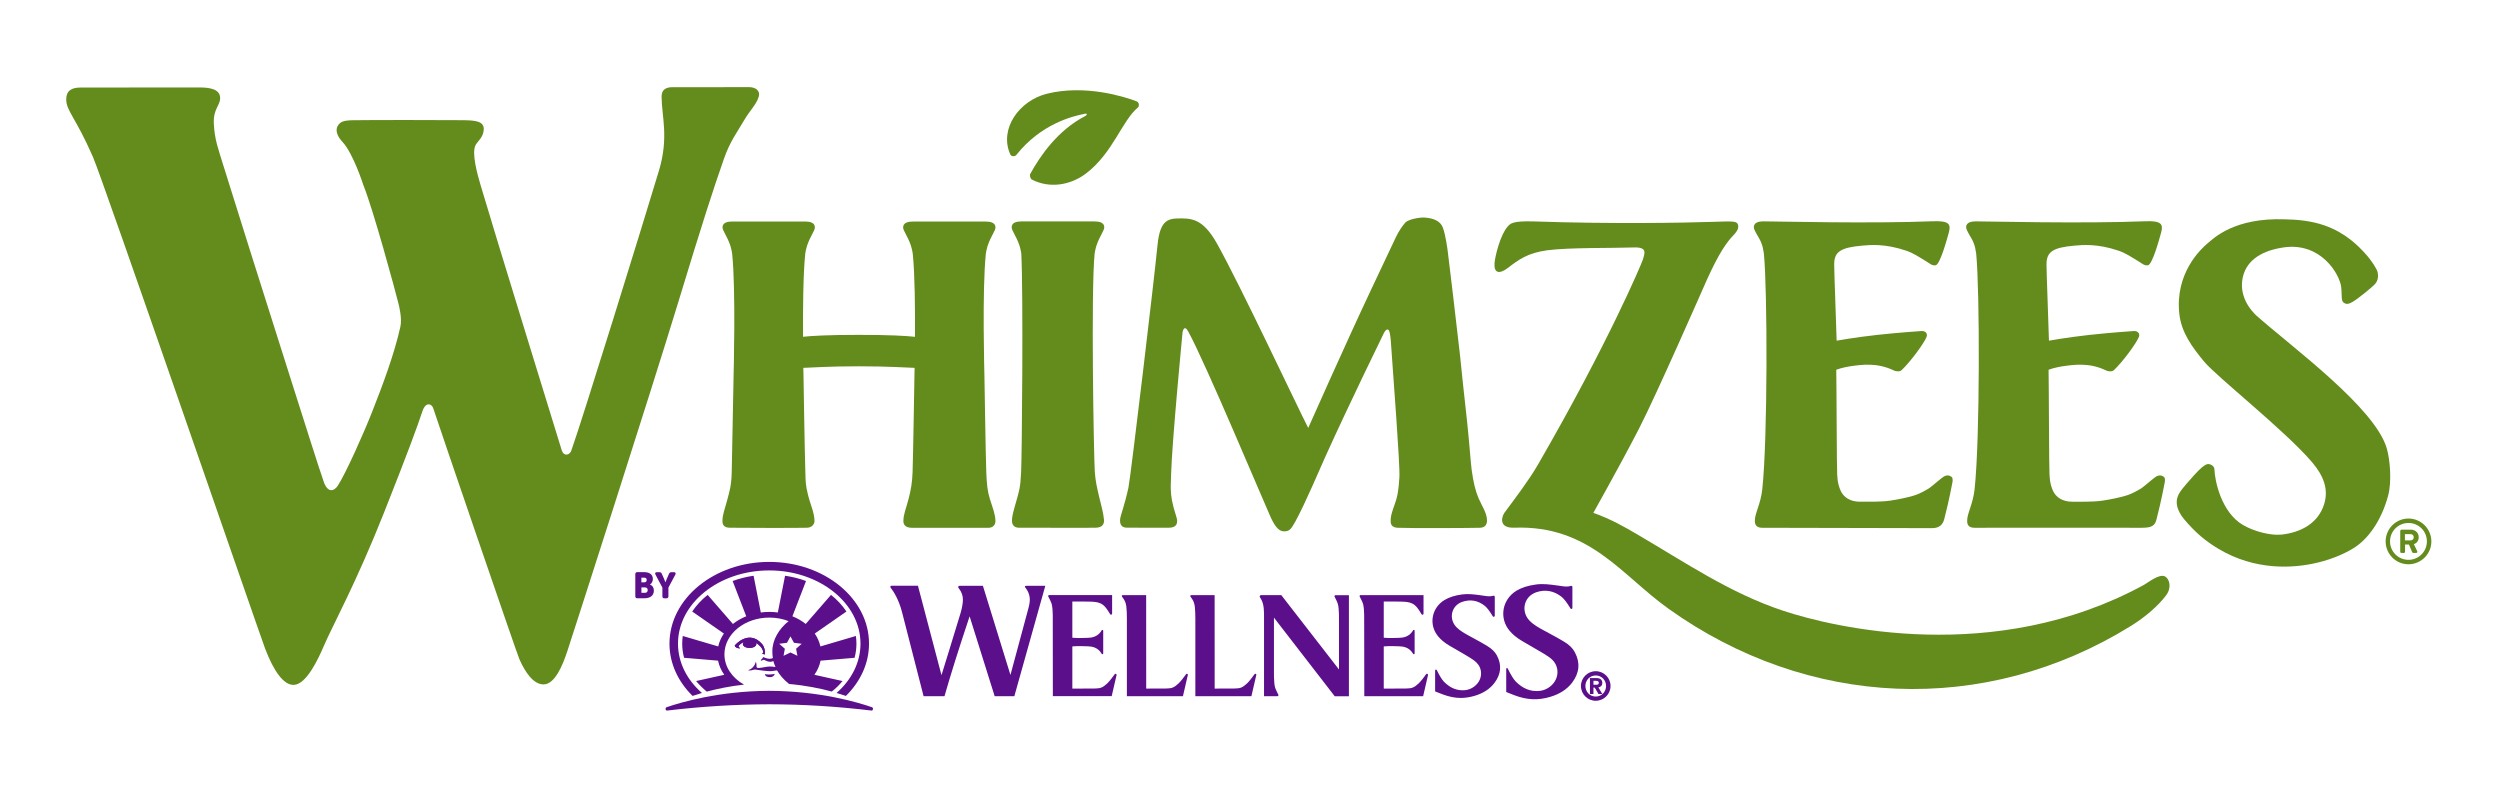 <svg xml:space="preserve" style="enable-background:new 0 0 592.63 189.34;" viewBox="0 0 592.63 189.34" y="0px" x="0px" xmlns:xlink="http://www.w3.org/1999/xlink" xmlns="http://www.w3.org/2000/svg" id="Layer_1" version="1.1">
<style type="text/css">
	.st0{fill:#638C1C;}
	.st1{fill:#5C0F8B;}
</style>
<g>
	<g>
		<g>
			<g>
				<g>
					<g>
						<path d="M269.78,25.44c-3.82,3.18-5.99,10.89-12.36,15.7c-3.65,2.76-8.61,3.62-12.86,1.4
							c-0.22-0.11-0.58-0.85-0.32-1.34c2.32-4.22,6.47-10.32,13.04-13.7c0.35-0.18,0.63-0.67-0.12-0.53
							c-2.94,0.57-10.4,2.4-16.25,9.78c-0.25,0.32-1.13,0.49-1.43-0.17c-2.68-6.03,2.13-12.74,8.73-14.37
							c8.93-2.21,18.19,0.64,21.24,1.82C270.15,24.31,270.02,25.24,269.78,25.44z" class="st0"></path>
						<g>
							<path d="M417.75,116c-0.38,3.51-1.83,5.82-1.76,7.53c0,0.84,0.4,1.58,1.72,1.58c1.27,0,38.56,0.09,40.27,0.09
								s2.56-0.81,2.9-2.11c1.24-4.76,1.85-8.36,1.91-8.56c0.07-0.26,0.21-1.15-0.11-1.43c-0.59-0.52-1.26-0.48-1.83-0.18
								c-0.57,0.3-3.13,2.61-3.79,2.97c-0.67,0.36-1.96,1.18-3.49,1.62c-1.53,0.44-3.36,0.85-5.58,1.18
								c-2.22,0.32-5.75,0.24-7.13,0.24c-2.18,0-3.89-0.99-4.61-2.78c-0.72-1.79-0.63-2.58-0.74-3.67c-0.11-1-0.14-20.62-0.22-24.83
								c1.31-0.51,3.24-0.81,3.24-0.81c2.83-0.41,6.42-0.92,10.32,0.94c0.78,0.37,1.56,0.31,1.93-0.04
								c2.09-1.96,5.29-6.32,5.91-7.85c0.36-0.91-0.38-1.47-1.16-1.42c-0.68,0.04-5.73,0.39-10.71,0.94
								c-5.17,0.57-9.44,1.35-9.44,1.35c-0.13-5.09-0.59-16.19-0.58-18.17c0.02-2.96,1.62-3.91,6.62-4.36
								c1.92-0.17,5.41-0.53,10.53,1.22c1.58,0.54,3.02,1.5,4.77,2.57c0.82,0.5,1.25,0.98,2.11,0.87c1.07-0.14,2.71-6.2,3.14-7.76
								c0.56-2.03,0.04-2.83-3.81-2.68c-14.67,0.6-37.47,0.02-40.12,0.02c-1.03,0-2.29,0.23-2.29,1.38c0,0.83,1.17,2.29,1.7,3.55
								c0.42,1.01,0.53,1.71,0.68,2.69C418.99,68.71,419.04,104.08,417.75,116z" class="st0"></path>
							<path d="M468.08,116c-0.38,3.51-1.83,5.82-1.76,7.53c0,0.84,0.35,1.58,1.72,1.58c1.36,0,36.95-0.03,39.65,0
								c2.71,0.03,3.18-0.73,3.52-2.02c1.24-4.76,1.85-8.36,1.91-8.56c0.07-0.26,0.21-1.15-0.11-1.43
								c-0.59-0.52-1.26-0.48-1.83-0.18c-0.57,0.3-3.13,2.61-3.79,2.97c-0.67,0.36-1.96,1.18-3.49,1.62
								c-1.53,0.44-3.36,0.85-5.58,1.18c-2.22,0.32-5.75,0.24-7.13,0.24c-2.18,0-3.89-0.99-4.61-2.78
								c-0.72-1.79-0.63-2.58-0.74-3.67c-0.11-1-0.14-20.62-0.22-24.83c1.31-0.51,3.24-0.81,3.24-0.81
								c2.83-0.41,6.42-0.92,10.32,0.94c0.78,0.37,1.56,0.31,1.93-0.04c2.09-1.96,5.29-6.32,5.91-7.85
								c0.36-0.91-0.38-1.47-1.16-1.42c-0.68,0.04-5.73,0.39-10.71,0.94c-5.17,0.57-9.44,1.35-9.44,1.35
								c-0.13-5.09-0.59-16.19-0.58-18.17c0.02-2.96,1.62-3.91,6.62-4.36c1.92-0.17,5.41-0.53,10.53,1.22
								c1.58,0.54,3.02,1.5,4.77,2.57c0.82,0.5,1.25,0.98,2.11,0.87c1.07-0.14,2.71-6.2,3.14-7.76c0.56-2.03,0.04-2.83-3.81-2.68
								c-14.67,0.6-37.47,0.02-40.12,0.02c-1.03,0-2.29,0.23-2.29,1.38c0,0.83,1.17,2.29,1.7,3.55c0.42,1.01,0.53,1.71,0.68,2.69
								C469.32,68.71,469.37,104.08,468.08,116z" class="st0"></path>
							<path d="M171.26,123.5c0,0.84,0.3,1.56,1.69,1.6c1.81,0.05,17.44,0.07,18.44,0s1.69-0.77,1.69-1.6
								c0-1.9-1.05-4.13-1.52-6.09c-0.65-2.68-0.56-3.08-0.65-5.53c-0.14-3.64-0.44-22.85-0.44-22.85s-0.02-0.53-0.04-1.83
								c2.06-0.06,5.97-0.37,13.15-0.37c7.2,0,11.15,0.32,13.23,0.37c-0.02,1.31-0.04,1.83-0.04,1.83s-0.31,19.21-0.44,22.85
								c-0.09,2.49-0.36,4.08-0.94,6.35s-1.24,3.63-1.24,5.28c0,0.84,0.45,1.57,1.93,1.6c1.48,0.02,17.02,0.01,18.2,0.01
								c1.18-0.01,1.69-0.77,1.69-1.6c0-1.54-0.66-3.13-1.31-5.22c-0.56-1.79-0.74-3.35-0.86-6.4c-0.14-3.64-0.44-22.85-0.44-22.85
								s-0.57-20.32,0.34-28.93c0.14-0.98,0.44-1.91,0.44-1.91c0.78-2.3,1.84-3.47,1.84-4.31c0-1.15-1.26-1.38-2.29-1.38h-17.31
								c-1.03,0-2.29,0.23-2.29,1.38c0,0.83,1.06,2.01,1.84,4.31c0,0,0.3,0.93,0.44,1.91c0.5,4.79,0.57,13.2,0.53,19.72
								c-1.99-0.22-5.87-0.46-13.31-0.46c-7.41,0-11.26,0.24-13.23,0.45c-0.04-6.52,0.03-14.93,0.53-19.72
								c0.14-0.98,0.44-1.91,0.44-1.91c0.78-2.3,1.84-3.47,1.84-4.31c0-1.15-1.26-1.38-2.29-1.38h-17.31
								c-1.03,0-2.29,0.23-2.29,1.38c0,0.83,1.06,2.01,1.84,4.31c0,0,0.3,0.93,0.44,1.91c0.9,8.61,0.34,28.93,0.34,28.93
								s-0.36,19.21-0.44,22.85c-0.08,3.42-0.57,4.69-1.11,6.79C171.79,120.77,171.26,122.01,171.26,123.5z" class="st0"></path>
							<path d="M261.72,123.32c0,0.84-0.3,1.73-1.98,1.78c-1.68,0.05-16.96-0.02-18.16,0c-1.2,0.02-1.69-0.77-1.69-1.6
								c-0.07-1.63,1.24-4.95,1.79-7.68c0.17-0.85,0.3-2.25,0.38-3.94c0.2-4.21,0.53-42.51,0.04-51.79
								c-0.14-0.98-0.44-1.91-0.44-1.91c-0.78-2.3-1.84-3.47-1.84-4.31c0-1.15,1.26-1.38,2.29-1.38h17.37
								c1.03,0,2.29,0.23,2.29,1.38c0,0.83-1.06,2.01-1.84,4.31c0,0-0.3,0.93-0.44,1.91c-0.9,8.61-0.21,48.15,0.04,51.79
								c0.14,2.11,0.55,3.89,0.99,5.73C261.02,119.65,261.58,121.7,261.72,123.32z" class="st0"></path>
							<path d="M352.5,123.35c0,0.8-0.29,1.73-1.7,1.76c-3.86,0.08-16.38,0.12-19.45,0c-1.32-0.05-1.69-0.72-1.69-1.56
								c-0.08-1.71,0.95-3.63,1.44-5.56c0.17-0.66,0.45-1.86,0.63-4.86c0.18-3-1.48-23.99-1.85-29.74
								c-0.18-2.77-0.21-3.18-0.41-4.36c-0.25-1.41-0.92-1.02-1.39-0.13c-0.51,1.06-7.88,16.08-13.85,29.24
								c-1.28,2.82-4.8,11.19-7.19,15.54c-1.08,1.95-1.48,2.26-2.65,2.28c-1.27,0.02-2.24-1.27-3.27-3.57
								c-2.05-4.58-15.24-36.06-19.41-43.75c-0.77-1.41-1.18-0.82-1.38,0.1c-0.01,0.06-2.52,26.15-2.72,33.74
								c-0.1,3.63-0.1,2.59-0.07,3.52c0.05,1.6,0.24,3.17,1.31,6.49c0.35,1.09,0.48,2.62-1.89,2.61c-1.91-0.01-8.89,0.01-9.94-0.02
								c-1.14-0.04-1.64-0.76-1.48-2.12c0.08-0.72,1.17-3.63,1.96-7.38c0.55-2.62,6.36-51.61,6.81-56.75
								c0.49-5.61,1.79-6.96,4.67-7.04c3.4-0.09,6.12-0.1,9.52,5.97c5.52,9.85,19.25,39.13,21.62,43.68c0,0,8.83-19.91,14.89-32.75
								c2.48-5.25,5.24-11.09,5.87-12.43c0.63-1.34,1.52-2.67,2.23-3.47c0.77-0.86,3.56-1.29,4.55-1.22
								c2.05,0.13,3.76,0.77,4.36,2.35c0.7,1.84,1.15,5.5,1.15,5.5l0.36,2.98c0.15,1.1,1.44,11.9,2.55,21.65
								c0.36,3.75,1,9.5,1.72,16.1c0.52,4.95,0.84,9.6,1.06,11.22c0.41,3.02,0.92,5.03,1.62,6.71
								C351.2,119.75,352.5,121.64,352.5,123.35z" class="st0"></path>
							<path d="M563.64,64.59c0.19,1.01,0.03,1.88-0.52,2.6c-0.56,0.73-4.2,3.68-5.48,4.4
								c-1.22,0.68-1.56,0.41-1.77,0.32c-0.69-0.31-0.76-0.87-0.77-1.87c-0.02-1.14-0.1-1.91-0.12-2.06
								c-0.38-2.93-4.74-10.62-13.65-9.33c-4.94,0.72-8.53,2.83-9.58,6.71c-0.81,3.02,0.01,6.45,3.11,9.43
								c8.7,7.69,28.06,21.82,30.92,31.46c0.79,2.67,1.22,7.9,0.35,11.18c-1.64,6.14-4.87,10.44-8.2,12.5
								c-4.33,2.68-11.4,4.89-19.02,4.29c-4.31-0.34-8.79-1.58-13.05-4.14c-3.04-1.83-5.39-3.77-8.14-7.03
								c-0.77-0.92-1.46-2.16-1.64-3.2c-0.18-1.04-0.19-2.2,1.29-4.03c0.32-0.4,1.27-1.55,2.68-3.1c1.58-1.74,2.42-2.45,3.12-2.67
								c0.7-0.22,1.74,0.42,1.76,1.12c0.08,2.83,1.66,10.29,6.76,13.27c2.57,1.51,6.56,2.57,9.19,2.28
								c4.49-0.5,8.61-2.62,10.05-7.17c1.13-3.56-0.12-6.79-2.86-10c-6.4-7.49-22.59-20.24-25.54-23.79
								c-2.95-3.55-5.4-6.96-5.9-11.24c-1.14-9.78,5.18-15.58,6.64-16.8c1.46-1.21,6.33-6.2,18.49-5.73
								c2.75,0.05,6.17,0.35,9.31,1.46c5.12,1.81,8.1,4.99,9.62,6.67C562.17,61.72,563.5,63.83,563.64,64.59z" class="st0"></path>
							<path d="M160.61,72.2c6.07-19.96,8.47-27.33,11.02-34.61c1.44-4.1,3.08-6.19,4.7-8.97
								c1.4-2.42,2.91-3.77,3.5-5.6c0.52-1.6-0.85-2.36-2.21-2.36c-2.38,0-15.18,0.01-18.24,0.01c-1.53,0-2.55,0.6-2.55,2.2
								c0,4.6,1.77,9.63-0.62,17.57c-3.81,12.65-18.26,59.37-20.79,66.4c-0.39,1.09-1.79,1.44-2.28-0.16
								c-0.49-1.6-16.06-52.03-19.21-62.77c-0.79-2.69-2.17-7.62-1.2-9.51c0.44-0.85,1.92-1.89,1.95-3.78c0.03-1.89-2-2.1-5-2.13
								c-4.65-0.05-22.01-0.06-26.05,0.01c-1.1,0.02-1.98,0.12-2.53,0.37c-0.96,0.43-2.43,2.07,0.12,4.81
								c2.53,2.72,4.93,10.24,4.93,10.24c2.36,5.85,7.54,24.93,8.32,28.1c0.14,0.61,0.88,3.44,0.44,5.44
								c-1.46,6.55-4.14,13.67-6.67,20.1c-2.12,5.39-6.26,14.62-8.16,17.56c-0.91,1.4-2.38,1.73-3.3-0.81
								c-0.92-2.54-4.99-15.43-8.61-26.82C64.78,76.91,53.88,42.31,52.8,38.76c-1.08-3.55-1.92-5.65-2.11-9.42
								c-0.19-3.6,1.62-4.39,1.49-6.26c-0.13-1.91-2.34-2.35-4.88-2.35c-3.06,0-26.84,0.02-28.2,0.02c-2.21,0-3.4,0.8-3.4,2.8
								c0,2.73,2.21,4.23,6.33,13.64c2.37,5.42,39.34,112.67,40.84,116.62c2,5.27,4.41,8.7,6.85,8.54c2.98-0.19,5.75-6.21,7.07-9.28
								c2.01-4.7,7.67-14.93,14.27-31.62c5.91-14.94,7.67-19.8,9.11-24.05c0.75-2.21,2.2-1.72,2.54-0.6
								c0.6,1.97,19.83,58.17,20.42,59.48c1.32,3,3.26,5.9,5.64,5.96c2.73,0.08,4.58-4.47,5.69-7.8
								C135.26,152.07,154.62,91.9,160.61,72.2z" class="st0"></path>
							<g>
								<path d="M388.49,101.69c4.15-8.04,15.74-34.5,16.02-35.12c2.96-6.62,4.93-9.3,6.38-10.78
									c0.42-0.43,1.38-1.45,1.13-2.42c-0.25-0.95-0.79-0.97-6.01-0.78c-6.55,0.23-24.21,0.53-42.33-0.1
									c-5.45-0.19-5.71,0.64-6.26,1.19c-1.79,1.96-3.02,7.12-3.14,8.69c-0.18,2.36,1.11,2.71,3.15,1.15
									c2.54-1.94,4.66-3.57,9.41-4.2c5.18-0.68,15.78-0.48,20.37-0.66c3.31-0.13,2.72,1.27,2.22,2.91
									c-0.29,0.94-8.27,19.9-24.88,48.61c-2.05,3.55-5.24,7.76-7.88,11.31c-0.68,0.92-1.55,3.73,2.27,3.6
									c17.84-0.64,25.38,11.2,36.54,19.18c32.99,23.6,74.88,25.67,109.74,4.06c3.43-2.13,6.47-4.82,8.26-7.2
									c1.36-1.82,0.83-3.86-0.23-4.47c-1.33-0.76-3.98,1.41-5.14,2.05c-35.29,19.2-73.54,10.02-85.5,6.04
									c-12.56-4.18-23.21-11.48-34.54-18.1c-3.15-1.84-6.19-3.59-10.34-5.07C376.84,123.03,383.5,111.37,388.49,101.69z" class="st0"></path>
							</g>
						</g>
					</g>
				</g>
			</g>
			<g id="XMLID_37_">
				<path d="M570.93,122.92c2.98,0,5.43,2.44,5.43,5.43c0,2.98-2.44,5.41-5.43,5.41
					c-2.98,0-5.41-2.43-5.41-5.41C565.52,125.36,567.95,122.92,570.93,122.92z M570.93,132.71c2.43,0,4.37-1.96,4.37-4.37
					c0-2.43-1.94-4.37-4.37-4.37c-2.41,0-4.37,1.94-4.37,4.37C566.56,130.75,568.52,132.71,570.93,132.71z M568.99,125.85
					c0-0.15,0.12-0.29,0.29-0.29h2.23c0.93,0,1.85,0.63,1.85,1.78c0,1.07-0.69,1.49-1.15,1.66c0.27,0.56,0.54,1.13,0.8,1.67
					c0.11,0.2-0.05,0.41-0.26,0.41h-0.68c-0.12,0-0.23-0.11-0.27-0.21l-0.75-1.78h-0.93v1.7c0,0.15-0.12,0.29-0.29,0.29h-0.56
					c-0.17,0-0.29-0.14-0.29-0.29V125.85z M571.43,128.1c0.45,0,0.75-0.33,0.75-0.74c0-0.44-0.3-0.74-0.75-0.74h-1.34v1.48H571.43z" class="st0" id="XMLID_38_"></path>
			</g>
		</g>
	</g>
	<g>
		<g>
			<g>
				<g>
					<g>
						<g>
							<g>
								<g>
									<g>
										<path d="M176.09,152.68c0-0.19,0.1-0.36,0.26-0.5c-0.4,0.15-1.06,0.6-1.31,0.98
											c0,0,0.06,0.27,0.42,0.53c-0.81,0.04-1.26-0.36-1.3-0.63c0.13-0.27,3.44-3.89,6.49-0.37c0.26,0.29,0.71,0.98,0.68,2.43
											c0,0-0.49,0.01-0.66-0.24c0.14-0.07,0.24-0.12,0.24-0.25c-0.02-0.56-0.4-1.11-0.63-1.36c-0.36-0.38-0.72-0.66-1.07-0.86
											c0.05,0.09,0.07,0.18,0.07,0.28c0,0.5-0.72,0.91-1.6,0.91C176.81,153.59,176.09,153.18,176.09,152.68z" class="st1" id="XMLID_36_"></path>
									</g>
								</g>
							</g>
						</g>
					</g>
					<path d="M177.69,153.59c0.88,0,1.6-0.41,1.6-0.91c0-0.1-0.03-0.19-0.07-0.28c0.35,0.2,0.71,0.48,1.07,0.86
						c0.23,0.24,0.62,0.79,0.63,1.36c0,0.13-0.1,0.19-0.24,0.25c0.17,0.25,0.66,0.24,0.66,0.24c0.03-1.45-0.43-2.13-0.68-2.43
						c-3.05-3.52-6.36,0.1-6.49,0.37c0.05,0.27,0.5,0.67,1.3,0.63c-0.37-0.26-0.42-0.53-0.42-0.53c0.25-0.38,0.92-0.83,1.31-0.98
						c-0.17,0.14-0.26,0.32-0.26,0.5C176.09,153.18,176.81,153.59,177.69,153.59z M181.32,159.81c0.07,0.55,0.65,0.73,1.22,0.71
						c0.57-0.01,0.96-0.25,1.13-0.79C183.14,159.9,181.99,159.94,181.32,159.81z M199.72,161.44l-6.67-1.48
						c0.72-1.02,1.23-2.15,1.47-3.35l8.06-0.68c0.29-1.08,0.44-2.2,0.44-3.35c0-0.62-0.05-1.22-0.13-1.82l-8.41,2.48
						c-0.24-1.09-0.7-2.12-1.34-3.06l7.51-5.22c-0.97-1.46-2.2-2.79-3.66-3.94l-5.99,6.89c-0.92-0.74-1.99-1.35-3.16-1.82l3.23-8.36
						c-1.56-0.58-3.22-1-4.97-1.25l-1.71,8.71c-0.66-0.09-1.33-0.14-2.02-0.14c-0.69,0-1.36,0.05-2.02,0.14l-1.71-8.71
						c-1.74,0.25-3.41,0.68-4.97,1.25l3.23,8.36c-1.17,0.47-2.24,1.09-3.16,1.82l-5.99-6.89c-1.45,1.16-2.69,2.49-3.66,3.94
						l7.51,5.22c-0.64,0.94-1.1,1.97-1.34,3.06l-8.41-2.48c-0.08,0.6-0.13,1.21-0.13,1.82c0,1.15,0.15,2.27,0.44,3.35l8.06,0.68
						c0.24,1.2,0.75,2.33,1.47,3.35l-6.67,1.48c0.74,0.9,1.59,1.74,2.53,2.51c2.46-0.66,5.44-1.29,8.83-1.66
						c-2.81-1.57-4.65-4.2-4.65-7.19c0-4.8,4.77-8.7,10.65-8.7c1.64,0,3.18,0.3,4.57,0.84c-2.26,1.79-3.89,4.44-3.86,7.2
						c0,0.52,0.04,1.04,0.12,1.55c-0.93,0.5-2.26-0.24-2.26-0.24c-0.19,0.31-0.4,0.52-0.56,0.68c-0.1,0.1,0,0.22,0.13,0.17
						c0.24-0.08,0.49-0.24,0.63-0.18c0.39,0.17,1.2,0.7,2.11,0.32c0.03-0.01,0.06-0.03,0.08-0.04c0.04,0.19,0.17,0.71,0.49,1.42
						c-0.47-0.07-0.94-0.13-1.31-0.13c-0.76,0-1.95,0.33-2.61,0.35c-0.56,0.02-0.61-0.18-0.57-0.66c0,0,0-0.01,0-0.01
						c0-0.03,0-0.05,0-0.08c0,0,0,0.01-0.01,0.01c0-0.27-0.05-0.53-0.17-0.75c-0.02,0.1-0.04,0.2-0.07,0.3
						c-0.27,0.84-1.01,1.54-1.76,1.7c0.22,0.1,0.52,0.11,0.81,0.05c0,0,0,0,0,0c0,0,0,0,0,0c0.07-0.01,0.14-0.03,0.2-0.06
						c0.31-0.09,0.63-0.17,1-0.08c0.44,0.1,2.6,0.35,3.24,0.35c0.22,0,0.91-0.09,1.63-0.2c0.56,0.97,1.45,2.13,2.86,3.23
						c3.91,0.34,7.34,1.04,10.11,1.79C198.13,163.19,198.98,162.35,199.72,161.44z M189.03,155.46l-1.64-0.79l-1.65,0.79l0.31-1.67
						l-1.33-1.18l1.84-0.24l0.82-1.52l0.82,1.52l1.84,0.24l-1.33,1.18L189.03,155.46z M182.36,133.2
						c-13.04,0-23.66,8.69-23.66,19.38c0,4.71,2.06,9.03,5.48,12.39c0.66-0.23,1.4-0.46,2.21-0.7c-3.52-3.09-5.67-7.19-5.67-11.7
						c0-9.57,9.7-17.35,21.63-17.35s21.63,7.79,21.63,17.35c0,4.5-2.15,8.61-5.67,11.7c0.81,0.24,1.54,0.47,2.21,0.7
						c3.42-3.36,5.48-7.68,5.48-12.39C206.02,141.9,195.41,133.2,182.36,133.2z" class="st1"></path>
					<path d="M206.71,167.65c-3.34-1.16-12.41-3.85-24.35-3.89c-11.94,0.04-21.01,2.74-24.35,3.89
						c-0.19,0.07-0.26,0.29-0.23,0.48c0.03,0.19,0.16,0.31,0.34,0.31h0c8.16-0.97,16.31-1.47,24.23-1.49
						c7.92,0.01,16.08,0.51,24.26,1.49c0.16,0,0.29-0.12,0.32-0.32C206.97,167.94,206.9,167.71,206.71,167.65z" class="st1"></path>
				</g>
			</g>
			<g>
				<g>
					<g>
						<path d="M352.47,153.08c-0.98-0.59-2-1.15-2.99-1.69c-0.29-0.16-0.58-0.32-0.88-0.48
							c-0.13-0.07-0.27-0.15-0.4-0.22c-1.04-0.57-2.12-1.16-2.97-2.04c-0.9-0.93-1.26-2.21-0.98-3.41c0.29-1.21,1.15-2.15,2.38-2.57
							c1.91-0.66,3.72-0.34,5.36,0.96c0.5,0.4,1.13,1.23,1.88,2.47c0.06,0.1,0.17,0.15,0.28,0.11c0.11-0.03,0.19-0.13,0.19-0.25
							v-4.47c0-0.09-0.04-0.17-0.11-0.23c-0.07-0.05-0.17-0.07-0.26-0.04c-0.7,0.23-1.4,0.12-2.08,0.02
							c-0.15-0.02-0.8-0.11-0.97-0.14c-1.41-0.19-2.86-0.39-4.32-0.19c-1.78,0.24-3.07,0.66-4.2,1.34
							c-1.47,0.89-2.47,2.34-2.75,3.98c-0.28,1.64,0.16,3.26,1.24,4.59c0.66,0.81,1.51,1.52,2.62,2.18c0.67,0.4,1.39,0.81,1.96,1.14
							c0.55,0.32,1.14,0.66,1.72,1l0.23,0.14c0.67,0.4,1.3,0.77,1.89,1.19c0.95,0.68,1.5,1.46,1.7,2.4
							c0.22,1.04-0.01,2.09-0.64,2.96c-0.71,0.98-1.84,1.64-3.03,1.77c-1.89,0.19-3.53-0.46-5.05-2c-0.45-0.46-1.02-1.38-1.7-2.76
							c-0.05-0.1-0.15-0.13-0.23-0.11c-0.08,0.02-0.16,0.09-0.16,0.2v4.97c0.2,0.08,0.39,0.16,0.58,0.23
							c0.42,0.17,0.82,0.33,1.24,0.48c1.5,0.56,2.89,0.84,4.26,0.84c1.08,0,2.17-0.17,3.32-0.51c2.04-0.61,3.56-1.61,4.65-3.03
							c1.59-2.08,1.79-4.28,0.59-6.54C354.38,154.51,353.63,153.78,352.47,153.08z M338.36,159.74c-0.08-0.03-0.21-0.03-0.29,0.08
							c-0.36,0.5-1.26,1.72-1.81,2.22c-0.99,0.89-1.47,1.15-2.78,1.17c-1.17,0.02-2.37,0.02-3.52,0.02l-1.94,0l0-9.99l0.05-0.01
							c0.79-0.11,3.81-0.06,4.43,0.05c1.11,0.19,1.94,0.76,2.47,1.7c0.05,0.08,0.13,0.12,0.22,0.1c0.08-0.02,0.14-0.09,0.15-0.18
							l0-5.4c0-0.08-0.06-0.15-0.15-0.17c-0.09-0.02-0.17,0.02-0.22,0.1c-0.53,0.94-1.37,1.51-2.47,1.7
							c-0.62,0.11-3.65,0.16-4.43,0.05l-0.05-0.01l0-8.57h1.38c0.92,0,1.87-0.01,2.8,0.02c0.93,0.02,1.76,0.07,2.54,0.43
							c0.99,0.46,1.64,1.55,2.17,2.44l0.07,0.12c0.06,0.1,0.17,0.14,0.28,0.11c0.11-0.03,0.18-0.12,0.19-0.24v-4.41h-14.92
							c-0.08,0-0.16,0.05-0.21,0.12c-0.04,0.07-0.04,0.16,0,0.24c0.19,0.34,0.7,1.33,0.81,1.78c0.2,0.81,0.23,1.77,0.25,2.59
							c0.02,1.44,0.02,18.1,0.03,19.23h13.95l1.16-5.03C338.52,159.87,338.44,159.77,338.36,159.74z M373.31,154.6
							c-0.52-0.98-1.36-1.79-2.64-2.55c-1.09-0.65-2.22-1.27-3.32-1.86c-0.33-0.18-0.66-0.36-0.99-0.54
							c-0.15-0.08-0.3-0.16-0.45-0.24c-1.16-0.63-2.37-1.29-3.33-2.28c-1.01-1.05-1.42-2.49-1.1-3.85c0.33-1.36,1.3-2.4,2.68-2.88
							c2.12-0.73,4.2-0.36,6.02,1.08c0.56,0.44,1.27,1.37,2.11,2.76c0.07,0.11,0.18,0.13,0.27,0.11c0.08-0.02,0.18-0.1,0.18-0.24
							v-4.97c0-0.09-0.04-0.16-0.11-0.21c-0.07-0.05-0.16-0.07-0.25-0.04c-0.79,0.26-1.58,0.14-2.34,0.02
							c-0.17-0.03-0.33-0.05-0.5-0.07c-0.19-0.03-0.39-0.05-0.58-0.08c-1.57-0.21-3.19-0.43-4.81-0.21
							c-1.98,0.27-3.42,0.73-4.67,1.48c-1.62,0.98-2.73,2.58-3.04,4.38c-0.31,1.81,0.17,3.61,1.37,5.07
							c0.73,0.89,1.68,1.68,2.91,2.41c0.73,0.43,1.47,0.86,2.19,1.28c0.63,0.36,1.28,0.74,1.91,1.11l0.26,0.15
							c0.71,0.42,1.45,0.85,2.12,1.33c1.07,0.76,1.69,1.64,1.91,2.7c0.25,1.17-0.02,2.36-0.74,3.35c-0.8,1.09-2.07,1.83-3.4,1.97
							c-2.11,0.22-3.96-0.51-5.67-2.23c-0.5-0.51-1.14-1.55-1.9-3.08c-0.05-0.1-0.14-0.11-0.21-0.1c-0.07,0.02-0.14,0.07-0.14,0.18
							v5.49c0.21,0.08,0.42,0.17,0.62,0.25c0.47,0.19,0.92,0.37,1.38,0.54c2.96,1.11,5.56,1.22,8.44,0.36
							c2.27-0.68,3.96-1.78,5.17-3.35C374.42,159.53,374.64,157.1,373.31,154.6z M316.38,141.2L316.38,141.2
							c-0.05,0.08-0.05,0.17-0.01,0.25l0.11,0.22c0.21,0.41,0.44,0.86,0.61,1.34c0.14,0.39,0.19,0.81,0.23,1.2
							c0.1,0.95,0.09,1.94,0.09,2.9c0,0.26,0,0.51,0,0.76c0,1.22,0,10.66,0,10.66v0.17l-0.1-0.13l-13.57-17.49h-4.81
							c-0.11,0-0.22,0.07-0.28,0.17c-0.06,0.1-0.05,0.22,0.01,0.32c0.04,0.07,0.09,0.13,0.13,0.2c0.42,0.63,0.67,1.39,0.78,2.4
							c0.05,0.5,0.07,1.44,0.07,1.72l0,0.02v19.13h3.16c0.09,0,0.18-0.05,0.22-0.12c0.05-0.08,0.05-0.17,0.01-0.25l-0.11-0.22
							c-0.21-0.41-0.44-0.86-0.61-1.33c-0.14-0.39-0.19-0.81-0.23-1.2c-0.1-0.95-0.09-1.94-0.09-2.9c0-0.26,0-0.51,0-0.76
							c0-1.06,0-9.49,0-11.68v-0.17l0.1,0.13l14.31,18.51h3.36v-23.95h-3.16C316.51,141.08,316.43,141.13,316.38,141.2z
							 M242.99,138.99c-0.04,0.08-0.03,0.17,0.03,0.25c0.86,1.04,1.22,2.22,1.06,3.51c-0.05,0.43-0.14,0.88-0.26,1.32
							c-1.35,5.04-4.21,15.63-4.24,15.74l-0.05,0.18l-0.06-0.18c0-0.01-3.52-11.38-6.47-20.94l-5.58,0
							c-0.11,0.01-0.2,0.07-0.25,0.17c-0.05,0.1-0.04,0.22,0.03,0.31c0.03,0.04,0.07,0.09,0.1,0.13c0.65,0.82,0.98,1.76,0.96,2.74
							c-0.03,0.93-0.22,1.99-0.59,3.22c-1.37,4.56-4.4,14.32-4.43,14.42l-0.06,0.19l-5.58-21.2h-6.27c-0.11,0-0.2,0.06-0.25,0.15
							c-0.05,0.1-0.03,0.2,0.03,0.29c0.81,1.03,1.94,2.87,2.7,5.74c0.52,1.94,2.16,8.34,4.88,19.03c0.13,0.51,0.22,0.86,0.25,0.98
							h4.95c1.53-5.33,3.35-11.12,5.9-18.76l0.06-0.17l5.94,18.93h4.66l7.34-26.17h-4.6C243.11,138.86,243.03,138.91,242.99,138.99z
							 M297.68,159.74c-0.09-0.04-0.21-0.03-0.29,0.08c-0.36,0.5-1.26,1.72-1.81,2.22c-0.99,0.89-1.47,1.15-2.78,1.17
							c-1.24,0.02-4.77,0.02-4.8,0.02l-0.06,0v-0.06l-0.01-22.09h-5.55c-0.09,0-0.16,0.05-0.2,0.12c-0.04,0.08-0.03,0.17,0.02,0.23
							c0.13,0.17,0.23,0.32,0.34,0.48c0.39,0.54,0.62,1.18,0.7,1.95c0.08,0.72,0.12,1.64,0.12,2.72c0.01,2.46,0,17.39,0,18.45h13.29
							l1.16-5.03C297.85,159.87,297.77,159.77,297.68,159.74z M264.54,159.74c-0.09-0.04-0.21-0.03-0.29,0.08
							c-0.36,0.5-1.26,1.72-1.81,2.22c-0.99,0.89-1.47,1.15-2.78,1.17c-1.17,0.02-2.37,0.02-3.52,0.02l-1.94,0l0-9.99l0.05-0.01
							c0.79-0.11,3.81-0.06,4.43,0.05c1.11,0.19,1.94,0.76,2.47,1.7c0.05,0.08,0.13,0.12,0.22,0.1c0.09-0.02,0.14-0.09,0.15-0.18
							v-5.4c-0.01-0.09-0.06-0.15-0.15-0.17c-0.09-0.02-0.17,0.02-0.22,0.1c-0.53,0.94-1.37,1.51-2.47,1.7
							c-0.62,0.11-3.65,0.16-4.43,0.05l-0.05-0.01l0-8.57h1.38c0.92,0,1.87-0.01,2.8,0.02c0.93,0.02,1.76,0.07,2.54,0.43
							c0.98,0.46,1.64,1.55,2.17,2.43l0.07,0.12c0.06,0.1,0.17,0.14,0.28,0.11c0.11-0.03,0.18-0.12,0.19-0.24v-4.41h-14.92
							c-0.08,0-0.16,0.05-0.21,0.12c-0.04,0.07-0.04,0.16,0,0.24c0.19,0.34,0.7,1.33,0.81,1.78c0.2,0.81,0.23,1.77,0.25,2.59
							c0.02,1.44,0.02,18.1,0.02,19.23h13.95l1.16-5.03C264.71,159.87,264.63,159.77,264.54,159.74z M281.45,159.74
							c-0.09-0.04-0.21-0.03-0.29,0.08c-0.36,0.5-1.26,1.72-1.81,2.22c-0.99,0.89-1.47,1.15-2.78,1.17
							c-1.24,0.02-4.77,0.02-4.8,0.02l-0.06,0v-0.06l-0.01-22.09h-5.55c-0.09,0-0.16,0.05-0.2,0.12c-0.04,0.08-0.03,0.17,0.02,0.23
							c0.13,0.17,0.23,0.32,0.34,0.48c0.39,0.54,0.62,1.18,0.7,1.95c0.08,0.72,0.12,1.64,0.12,2.72c0.01,2.46,0,17.39,0,18.45h13.29
							l1.16-5.03C281.62,159.87,281.54,159.77,281.45,159.74z" class="st1"></path>
					</g>
					<g>
						<g>
							<path d="M378.27,159.11c1.94,0,3.51,1.57,3.51,3.5c0,1.94-1.57,3.51-3.51,3.51c-1.94,0-3.5-1.57-3.5-3.51
								C374.77,160.68,376.34,159.11,378.27,159.11z M378.27,165.12c1.41,0,2.45-1.13,2.45-2.5c0-1.37-1.04-2.5-2.45-2.5
								c-1.41,0-2.45,1.13-2.45,2.5C375.83,163.99,376.87,165.12,378.27,165.12z M376.9,160.73h1.47c0.98,0,1.46,0.42,1.46,1.17
								c0,0.62-0.42,0.98-0.93,1.05l0.93,1.56h-0.91l-0.89-1.52h-0.3v1.52h-0.83V160.73z M377.74,162.32h0.63
								c0.37,0,0.63-0.07,0.63-0.47c0-0.42-0.41-0.46-0.72-0.46h-0.55V162.32z" class="st1"></path>
						</g>
					</g>
				</g>
			</g>
		</g>
		<g>
			<path d="M150.6,136.11c0-0.31,0.16-0.48,0.45-0.48h1.71c1.18,0,2,0.55,2,1.62c0,0.52-0.24,1.05-0.68,1.32v0.02
				c0.67,0.22,0.92,0.85,0.92,1.39c0,1.35-1.07,1.84-2.24,1.84h-1.71c-0.3,0-0.45-0.16-0.45-0.48V136.11z M152.78,138.04
				c0.36,0,0.52-0.28,0.52-0.57c0-0.29-0.16-0.53-0.54-0.53h-0.72v1.1H152.78z M152.91,140.53c0.42,0,0.63-0.3,0.63-0.65
				c0-0.35-0.2-0.63-0.62-0.63h-0.87v1.28H152.91z" class="st1"></path>
			<path d="M157.02,139.29l-1.64-3.08c-0.18-0.33-0.04-0.57,0.31-0.57h0.65c0.26,0,0.42,0.11,0.53,0.36l0.51,1.13
				c0.19,0.42,0.35,0.89,0.35,0.89h0.02c0,0,0.16-0.47,0.35-0.89l0.5-1.13c0.11-0.24,0.27-0.36,0.53-0.36h0.65
				c0.35,0,0.49,0.24,0.31,0.57l-1.64,3.08v2.06c0,0.31-0.16,0.48-0.45,0.48h-0.53c-0.3,0-0.45-0.16-0.45-0.48V139.29z" class="st1"></path>
		</g>
	</g>
</g>
</svg>

